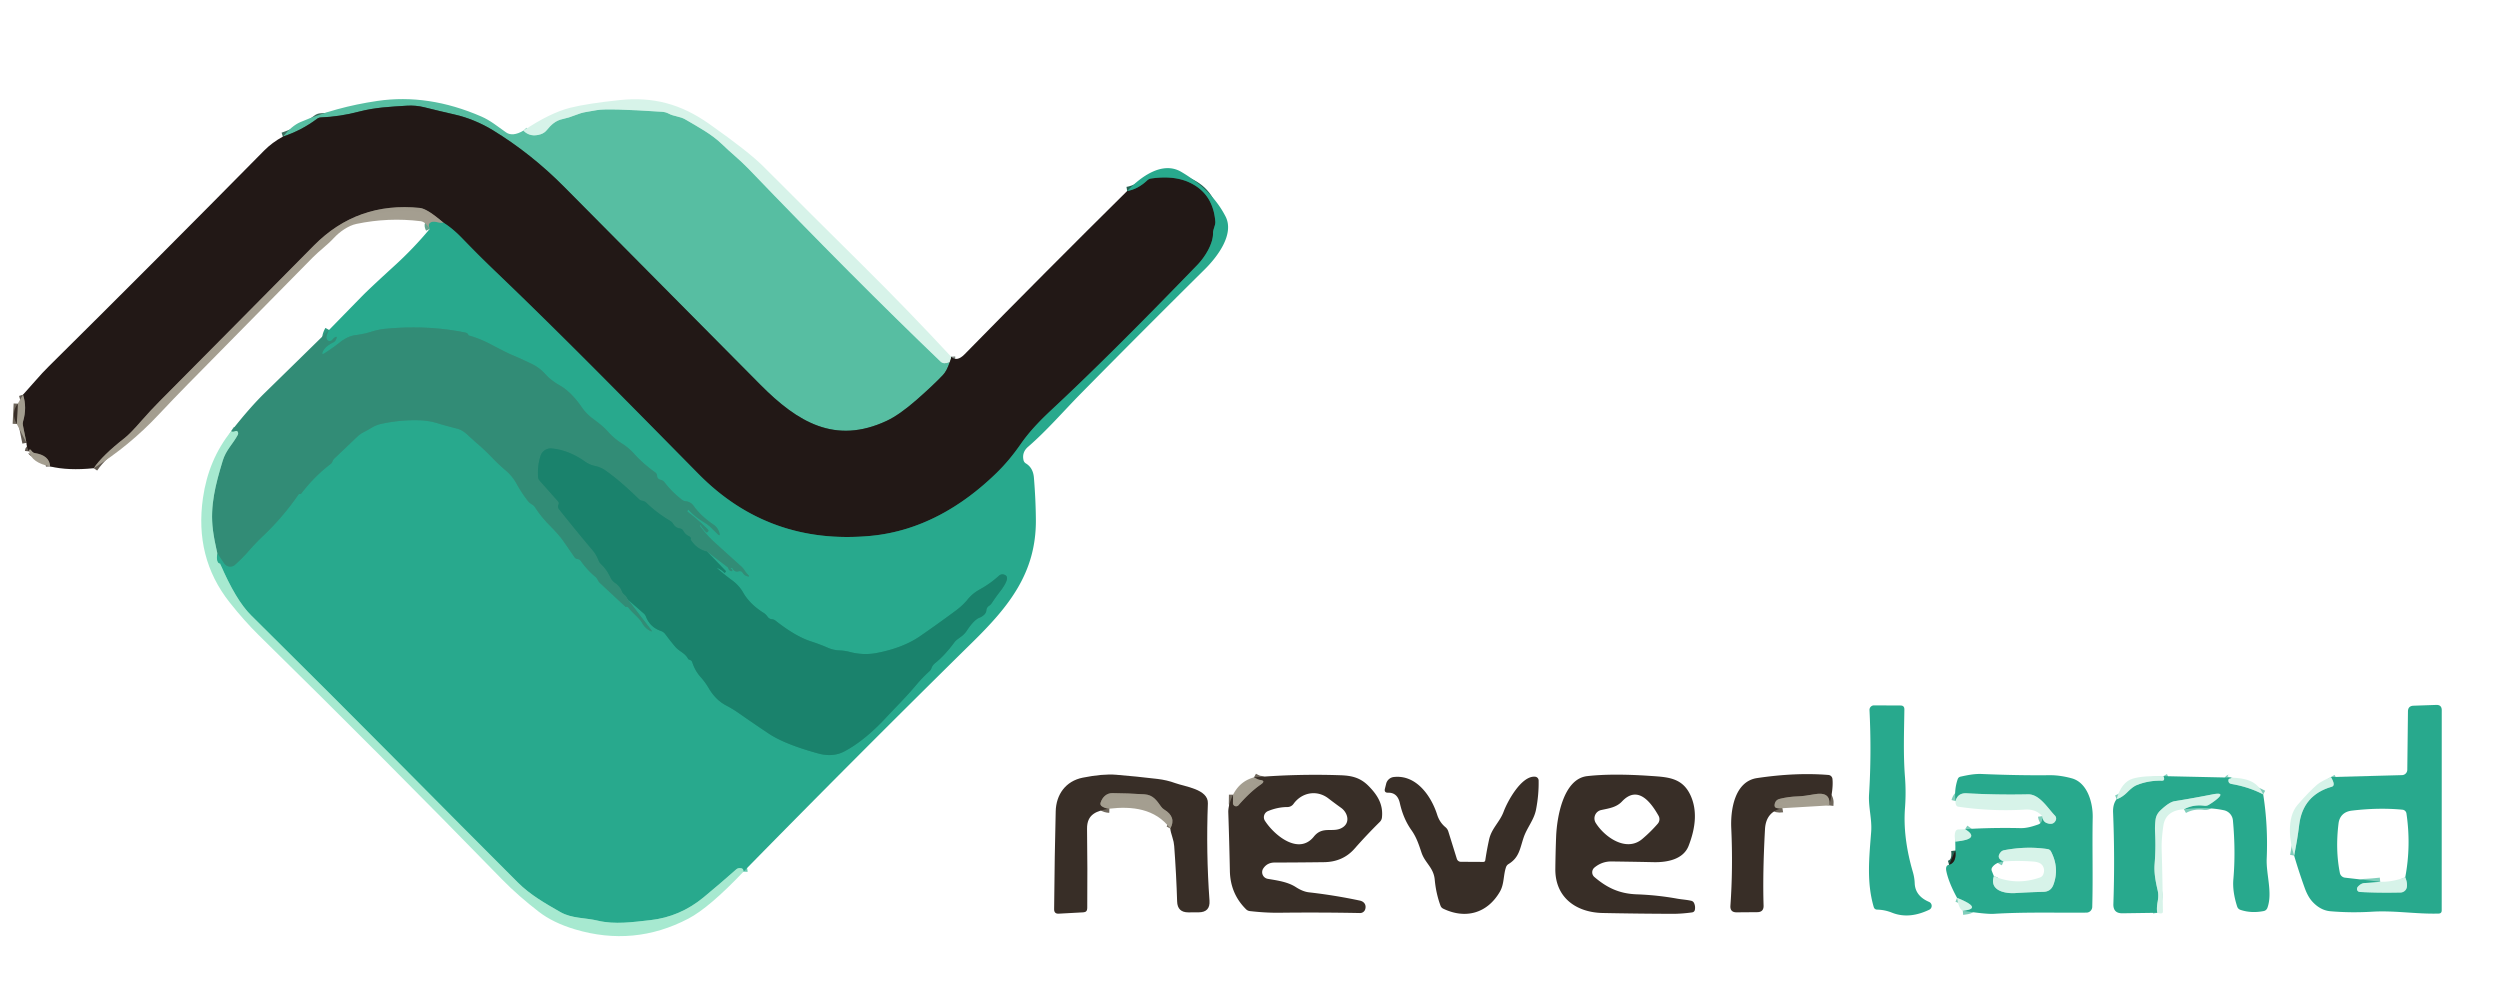<?xml version="1.0" encoding="UTF-8" standalone="no"?>
<!DOCTYPE svg PUBLIC "-//W3C//DTD SVG 1.1//EN" "http://www.w3.org/Graphics/SVG/1.1/DTD/svg11.dtd">
<svg xmlns="http://www.w3.org/2000/svg" version="1.1" viewBox="0.00 0.00 600.00 242.00">
<g stroke-width="2.00" fill="none" stroke-linecap="butt">
<path stroke="#97d9c6" vector-effect="non-scaling-stroke" d="
  M 125.62 31.36
  Q 127.27 33.02 129.74 32.23
  Q 130.67 31.93 131.26 31.19
  C 132.25 29.95 133.39 28.91 135.01 28.58
  Q 136.53 28.26 138.03 27.65
  Q 139.42 27.09 140.59 26.89
  Q 141.95 26.66 143.24 26.43
  Q 145.85 25.96 158.90 26.83
  Q 159.77 26.89 160.46 27.26
  C 161.77 27.97 163.22 27.91 164.51 28.68
  C 167.49 30.44 170.82 32.20 173.22 34.55
  C 175.30 36.58 177.54 38.32 179.60 40.46
  Q 204.70 66.60 225.75 86.79
  Q 226.48 87.48 227.92 86.95"
/>
<path stroke="#3d6b5c" vector-effect="non-scaling-stroke" d="
  M 227.92 86.95
  Q 227.25 89.01 226.29 90.02
  Q 223.91 92.52 220.00 95.95
  Q 215.85 99.58 212.83 100.99
  C 200.44 106.78 191.41 101.32 182.52 92.37
  Q 154.57 64.21 135.47 44.92
  Q 127.51 36.88 118.22 31.21
  C 115.47 29.54 112.22 28.18 109.13 27.49
  Q 105.48 26.66 101.89 25.76
  Q 99.78 25.23 97.61 25.37
  C 93.69 25.62 90.05 25.77 86.16 26.79
  Q 81.53 28.01 77.02 28.18
  Q 76.51 28.20 76.09 28.51
  Q 72.42 31.28 67.89 32.79"
/>
<path stroke="#7d8680" vector-effect="non-scaling-stroke" d="
  M 228.27 85.60
  Q 228.30 86.12 227.92 86.95"
/>
<path stroke="#256152" vector-effect="non-scaling-stroke" d="
  M 270.52 45.84
  Q 273.09 45.41 275.35 43.27
  Q 275.73 42.91 276.25 42.84
  Q 281.59 42.06 285.31 43.72
  Q 291.14 46.33 291.68 53.20
  C 291.75 54.05 291.12 55.01 291.13 55.95
  C 291.17 58.57 289.13 61.75 287.39 63.56
  Q 266.09 85.61 252.08 98.63
  Q 247.56 102.84 245.03 106.50
  Q 242.27 110.49 239.21 113.47
  C 230.86 121.62 220.76 127.50 208.98 128.61
  Q 184.55 130.90 167.64 113.75
  C 151.57 97.47 135.46 80.98 118.82 65.07
  Q 114.79 61.22 110.93 57.20
  Q 108.63 54.81 106.42 53.44"
/>
<path stroke="#635b53" vector-effect="non-scaling-stroke" d="
  M 106.42 53.44
  Q 102.52 50.09 100.79 49.91
  Q 85.77 48.37 75.34 58.92
  Q 56.56 77.93 38.33 96.28
  Q 36.22 98.40 34.01 100.92
  Q 31.24 104.10 29.90 105.14
  Q 24.57 109.30 22.49 112.37"
/>
<path stroke="#635b53" vector-effect="non-scaling-stroke" d="
  M 12.03 111.94
  Q 11.88 109.30 8.36 108.74
  Q 7.89 108.66 7.62 108.27
  Q 7.06 107.45 6.96 108.34"
/>
<path stroke="#635b53" vector-effect="non-scaling-stroke" d="
  M 6.35 106.27
  L 5.50 102.08
  Q 5.40 101.60 5.54 101.13
  Q 6.52 97.83 5.53 94.72"
/>
<path stroke="#68c9af" vector-effect="non-scaling-stroke" d="
  M 178.44 209.20
  Q 178.47 208.32 177.53 208.34
  Q 177.03 208.35 176.66 208.68
  Q 172.83 212.07 168.87 215.35
  Q 163.18 220.05 156.02 220.84
  C 151.94 221.29 147.56 221.94 143.43 220.95
  C 140.43 220.23 137.25 220.46 134.52 218.91
  C 130.91 216.85 127.24 214.76 124.29 211.80
  Q 110.65 198.16 96.95 184.32
  Q 79.48 166.69 60.27 147.68
  Q 56.59 144.04 52.83 135.26
  Q 51.81 135.22 52.15 132.77"
/>
<path stroke="#2d9b82" vector-effect="non-scaling-stroke" d="
  M 52.15 132.77
  L 53.84 135.24
  A 1.71 1.71 0.0 0 0 56.37 135.57
  Q 58.16 134.00 59.85 132.05
  Q 61.43 130.24 63.20 128.57
  Q 67.86 124.15 71.64 118.69
  Q 71.76 118.52 71.96 118.56
  Q 72.18 118.61 72.31 118.44
  Q 75.42 114.36 79.37 111.34
  Q 79.63 111.14 79.75 110.84
  C 79.89 110.51 79.99 110.28 80.27 110.02
  Q 83.06 107.38 85.83 104.73
  C 86.69 103.89 87.84 103.50 88.87 102.85
  Q 90.20 102.02 91.29 101.78
  Q 95.83 100.75 100.47 100.86
  Q 102.79 100.91 104.94 101.56
  Q 107.26 102.27 109.59 102.84
  Q 110.95 103.17 112.16 104.31
  Q 113.37 105.44 114.63 106.53
  Q 116.51 108.16 118.16 109.89
  Q 119.69 111.49 121.38 112.92
  Q 122.98 114.27 124.02 116.17
  Q 125.16 118.25 126.64 120.16
  Q 127.09 120.74 127.74 121.11
  Q 128.17 121.36 128.43 121.78
  Q 129.86 124.01 131.89 126.07
  Q 134.15 128.36 135.09 129.70
  Q 136.53 131.75 137.86 133.71
  Q 138.15 134.12 138.65 134.18
  Q 139.09 134.22 139.36 134.60
  Q 140.95 136.83 142.85 138.41
  Q 143.22 138.72 143.43 139.14
  Q 143.67 139.63 144.06 139.99
  L 150.12 145.63
  Q 150.20 145.71 150.30 145.66
  Q 150.43 145.61 150.56 145.66
  Q 150.76 145.73 150.88 145.90
  C 151.89 147.25 153.36 148.19 154.18 149.64
  Q 154.80 150.72 155.96 151.37
  Q 156.74 151.80 156.20 151.09
  L 150.69 143.90"
/>
<path stroke="#21967d" vector-effect="non-scaling-stroke" d="
  M 150.69 143.90
  L 154.51 147.24
  Q 154.84 147.54 155.01 147.95
  Q 156.01 150.53 158.63 151.44
  Q 159.28 151.66 159.69 152.22
  Q 160.84 153.78 162.06 155.22
  C 163.03 156.36 164.39 156.71 165.12 158.08
  Q 165.21 158.24 165.38 158.31
  Q 165.51 158.35 165.65 158.41
  Q 166.02 158.56 166.14 158.94
  Q 166.80 160.98 168.16 162.50
  Q 169.27 163.75 170.09 165.15
  Q 171.75 167.99 174.27 169.31
  Q 175.86 170.14 177.30 171.15
  Q 180.86 173.64 184.47 176.05
  Q 188.34 178.63 196.33 180.82
  Q 199.88 181.80 202.64 180.34
  Q 207.47 177.79 212.62 172.26
  C 215.00 169.70 217.54 167.20 219.80 164.50
  Q 221.29 162.71 223.09 161.07
  A 1.67 1.58 80.3 0 0 223.53 160.41
  Q 223.78 159.67 224.41 159.16
  Q 226.74 157.30 229.01 154.22
  Q 229.36 153.74 229.85 153.39
  Q 230.32 153.05 230.82 152.67
  Q 231.53 152.12 232.00 151.42
  C 232.68 150.39 233.88 148.70 235.07 148.25
  Q 235.75 147.99 236.28 147.45
  A 1.63 1.59 70.2 0 0 236.73 146.46
  Q 236.79 145.80 237.34 145.42
  Q 237.77 145.13 238.05 144.71
  Q 239.01 143.25 240.05 141.92
  Q 240.63 141.18 241.10 140.37
  Q 242.17 138.52 241.28 138.04
  Q 240.41 137.56 239.68 138.23
  Q 237.70 140.05 235.15 141.46
  Q 233.43 142.40 232.26 143.84
  Q 231.12 145.25 229.49 146.47
  Q 225.23 149.64 220.79 152.70
  Q 216.72 155.50 210.45 156.71
  Q 207.26 157.33 203.96 156.47
  Q 202.75 156.15 201.50 156.10
  Q 200.02 156.05 198.63 155.44
  Q 196.76 154.62 194.60 153.92
  Q 190.86 152.70 186.13 148.96
  Q 185.74 148.65 185.24 148.61
  Q 184.58 148.55 184.18 147.97
  Q 183.81 147.43 183.27 147.09
  Q 179.95 145.01 178.35 142.20
  Q 177.40 140.54 175.82 139.36
  Q 173.99 138.01 172.46 136.70
  Q 171.73 136.08 172.59 136.52
  Q 173.33 136.90 173.86 137.47
  Q 173.90 137.52 173.95 137.47
  L 174.15 137.26
  Q 174.29 137.12 174.15 136.98
  L 169.71 132.38"
/>
<path stroke="#2d9b82" vector-effect="non-scaling-stroke" d="
  M 169.71 132.38
  L 174.51 136.03
  A 0.90 0.89 -81.5 0 1 174.81 136.44
  Q 174.99 136.98 175.52 137.07
  Q 175.82 137.11 175.75 136.82
  Q 175.70 136.61 175.52 136.53
  Q 175.21 136.39 175.54 136.32
  Q 175.76 136.28 175.84 136.46
  Q 175.87 136.52 175.90 136.57
  Q 176.39 137.39 177.35 137.10
  A 0.78 0.76 -23.2 0 1 178.22 137.44
  Q 178.58 138.05 179.24 138.26
  Q 180.19 138.56 179.47 137.88
  C 178.83 137.27 178.63 136.59 177.88 135.92
  Q 174.71 133.08 171.44 130.10
  Q 169.66 128.49 168.01 126.27
  Q 167.92 126.16 168.04 126.09
  L 168.05 126.08
  Q 168.16 126.01 168.23 126.13
  Q 168.71 126.97 169.48 127.72
  Q 169.63 127.86 169.78 127.71
  L 169.96 127.53
  A 0.27 0.26 45.8 0 0 169.96 127.16
  Q 167.70 124.84 165.07 122.86
  Q 164.87 122.71 165.04 122.52
  L 165.20 122.33
  Q 165.22 122.32 165.23 122.33
  Q 166.80 124.05 168.84 125.26
  Q 169.81 125.83 170.58 126.57
  Q 171.39 127.36 172.18 128.13
  Q 172.93 128.86 172.64 127.85
  Q 172.29 126.61 171.15 125.84
  Q 168.25 123.90 166.48 121.42
  Q 165.78 120.43 164.57 120.30
  Q 164.06 120.25 163.65 119.93
  Q 161.21 118.01 159.48 115.75
  A 1.67 1.63 -11.2 0 0 158.56 115.15
  Q 157.74 114.96 157.70 114.19
  Q 157.67 113.67 157.25 113.37
  Q 154.35 111.31 152.17 108.88
  Q 150.89 107.46 149.25 106.43
  Q 147.39 105.26 145.82 103.50
  C 144.76 102.31 143.46 101.37 142.20 100.41
  Q 140.66 99.24 139.64 97.76
  Q 137.07 94.01 134.21 92.41
  Q 132.28 91.32 130.94 89.85
  Q 129.49 88.23 127.65 87.35
  Q 125.06 86.10 122.74 85.12
  Q 121.64 84.66 117.89 82.69
  Q 115.14 81.24 112.64 80.55
  Q 112.48 80.51 112.41 80.37
  Q 112.35 80.24 112.26 80.13
  Q 112.06 79.90 111.76 79.83
  Q 102.81 77.97 92.67 78.89
  Q 90.89 79.05 89.09 79.62
  Q 87.31 80.18 85.44 80.41
  Q 83.48 80.66 81.66 82.10
  Q 79.78 83.58 77.89 84.77
  Q 77.08 85.27 77.47 84.40
  Q 78.02 83.14 79.95 82.20
  Q 80.59 81.88 80.78 81.12
  Q 80.89 80.71 80.51 80.90
  Q 80.07 81.12 79.79 81.51
  A 0.83 0.79 -80.0 0 1 79.41 81.79
  Q 78.85 81.96 78.57 81.60
  Q 78.30 81.25 78.36 80.81
  Q 78.46 80.09 78.97 79.19"
/>
<path stroke="#66a48e" vector-effect="non-scaling-stroke" d="
  M 103.15 54.92
  Q 102.42 53.49 103.86 53.20
  Q 104.22 53.13 105.12 53.35
  Q 105.73 53.50 106.42 53.44"
/>
<path stroke="#6e665b" vector-effect="non-scaling-stroke" d="
  M 4.03 101.76
  L 4.27 96.88"
/>
<path stroke="#268771" vector-effect="non-scaling-stroke" d="
  M 169.71 132.38
  Q 167.24 131.85 165.74 129.50
  Q 165.99 128.97 165.24 128.62
  Q 164.48 128.27 163.99 127.40
  Q 163.71 126.90 163.15 126.82
  Q 162.14 126.67 161.61 125.79
  A 2.33 2.33 0.0 0 0 160.81 124.99
  Q 157.55 123.03 155.15 120.69
  Q 154.73 120.28 154.17 120.19
  Q 153.68 120.12 153.33 119.78
  Q 148.75 115.30 145.25 112.87
  Q 144.17 112.12 142.76 111.82
  Q 141.51 111.55 140.40 110.77
  Q 136.48 108.01 132.40 107.63
  A 2.57 2.55 -78.0 0 0 129.75 109.36
  Q 128.97 111.67 129.13 114.43
  Q 129.16 114.96 129.52 115.36
  L 133.93 120.33
  Q 134.24 120.68 134.04 121.10
  Q 133.76 121.70 134.19 122.24
  Q 138.04 127.10 142.23 132.07
  Q 143.14 133.15 143.67 134.55
  Q 143.85 135.01 144.21 135.35
  Q 145.65 136.71 146.49 138.56
  A 3.21 3.20 4.7 0 0 147.64 139.91
  Q 148.80 140.70 149.27 141.92
  Q 149.44 142.37 149.81 142.67
  Q 150.45 143.17 150.69 143.90"
/>
<path stroke="#6dbba3" vector-effect="non-scaling-stroke" d="
  M 52.15 132.77
  Q 51.41 129.56 51.11 127.24
  C 50.35 121.43 51.76 116.17 53.44 110.61
  C 54.24 107.98 55.82 106.67 57.06 104.38
  Q 57.22 104.08 57.12 103.78
  Q 56.94 103.28 56.46 103.49
  Q 55.86 103.74 55.47 103.51"
/>
<path stroke="#80cebb" vector-effect="non-scaling-stroke" d="
  M 550.60 205.36
  Q 551.37 201.56 551.80 198.01
  Q 552.66 190.81 559.62 188.82
  Q 560.64 188.53 559.42 186.49"
/>
<path stroke="#6e665b" vector-effect="non-scaling-stroke" d="
  M 280.87 198.85
  Q 282.40 196.10 279.39 194.28
  Q 278.96 194.01 278.67 193.60
  C 277.61 192.11 276.74 190.78 274.69 190.64
  Q 270.68 190.38 266.98 190.35
  C 265.54 190.33 264.56 191.36 264.15 192.62
  Q 263.96 193.20 264.48 193.53
  Q 265.32 194.06 266.25 194.08"
/>
<path stroke="#6e665b" vector-effect="non-scaling-stroke" d="
  M 439.03 193.30
  Q 439.44 189.89 435.42 190.63
  Q 432.96 191.08 431.53 191.13
  Q 429.22 191.20 427.13 191.73
  Q 426.02 192.01 425.90 193.19
  Q 425.84 193.80 426.43 193.94
  Q 427.07 194.09 427.78 193.97"
/>
<path stroke="#80cebb" vector-effect="non-scaling-stroke" d="
  M 471.06 218.58
  Q 476.09 218.06 469.69 215.48"
/>
<path stroke="#256152" vector-effect="non-scaling-stroke" d="
  M 467.78 207.54
  Q 469.62 207.01 469.28 204.12"
/>
<path stroke="#80cebb" vector-effect="non-scaling-stroke" d="
  M 469.30 201.98
  Q 475.46 201.40 471.63 199.00"
/>
<path stroke="#80cebb" vector-effect="non-scaling-stroke" d="
  M 490.12 195.88
  Q 490.29 197.21 491.27 197.55
  Q 492.80 198.10 493.38 196.88
  A 1.03 1.02 -55.1 0 0 493.18 195.74
  C 491.49 194.02 489.50 190.58 486.73 190.64
  Q 479.24 190.80 472.01 190.39
  Q 469.85 190.27 469.34 192.26"
/>
<path stroke="#6e665b" vector-effect="non-scaling-stroke" d="
  M 295.94 190.73
  L 295.91 192.73
  A 0.76 0.76 0.0 0 0 297.24 193.25
  Q 300.05 190.03 302.59 188.28
  Q 303.93 187.35 302.31 187.17
  Q 301.97 187.13 300.95 186.57"
/>
<path stroke="#80cebb" vector-effect="non-scaling-stroke" d="
  M 535.54 186.63
  Q 535.48 186.85 535.17 186.88
  Q 534.84 186.91 534.82 187.24
  Q 534.78 188.01 535.51 188.14
  Q 539.76 188.86 543.17 190.66"
/>
<path stroke="#80cebb" vector-effect="non-scaling-stroke" d="
  M 524.15 194.24
  Q 526.36 193.02 529.06 193.38
  A 1.67 1.65 -56.4 0 0 530.11 193.16
  Q 530.89 192.69 531.63 192.13
  Q 534.45 189.97 530.96 190.66
  Q 526.52 191.54 521.90 192.29
  Q 520.62 192.49 518.53 194.47
  Q 517.51 195.43 517.34 196.70
  Q 517.14 198.27 517.22 199.78
  Q 517.42 203.52 517.11 207.32
  C 516.93 209.56 517.37 211.65 517.86 213.80
  Q 518.10 214.90 517.85 216.33
  Q 517.54 217.98 517.74 219.07"
/>
<path stroke="#80cebb" vector-effect="non-scaling-stroke" d="
  M 507.97 191.83
  Q 509.36 191.35 510.53 190.16
  Q 511.89 188.77 512.86 188.40
  Q 515.74 187.27 518.87 187.37
  Q 519.43 187.39 519.39 186.83
  Q 519.38 186.58 519.20 186.27"
/>
<path stroke="#80cebb" vector-effect="non-scaling-stroke" d="
  M 571.26 211.62
  Q 569.39 211.84 567.52 211.93
  Q 566.69 211.96 565.93 212.77
  Q 565.69 213.02 565.68 213.36
  A 0.71 0.70 2.1 0 0 566.35 214.07
  Q 570.82 214.32 576.15 214.20
  A 1.55 1.55 0.0 0 0 577.64 212.90
  Q 577.81 211.88 577.26 210.54"
/>
<path stroke="#80cebb" vector-effect="non-scaling-stroke" d="
  M 478.53 210.28
  C 477.38 213.82 481.31 214.49 483.64 214.34
  Q 486.99 214.13 490.45 214.04
  Q 492.21 213.99 492.83 212.31
  Q 494.29 208.34 492.26 204.39
  Q 491.99 203.86 491.40 203.78
  Q 486.33 203.02 480.95 204.06
  A 1.42 1.38 13.5 0 0 480.16 204.53
  Q 478.98 205.96 480.84 206.74"
/>
</g>
<path fill="#57bea2" d="
  M 125.62 31.36
  Q 127.27 33.02 129.74 32.23
  Q 130.67 31.93 131.26 31.19
  C 132.25 29.95 133.39 28.91 135.01 28.58
  Q 136.53 28.26 138.03 27.65
  Q 139.42 27.09 140.59 26.89
  Q 141.95 26.66 143.24 26.43
  Q 145.85 25.96 158.90 26.83
  Q 159.77 26.89 160.46 27.26
  C 161.77 27.97 163.22 27.91 164.51 28.68
  C 167.49 30.44 170.82 32.20 173.22 34.55
  C 175.30 36.58 177.54 38.32 179.60 40.46
  Q 204.70 66.60 225.75 86.79
  Q 226.48 87.48 227.92 86.95
  Q 227.25 89.01 226.29 90.02
  Q 223.91 92.52 220.00 95.95
  Q 215.85 99.58 212.83 100.99
  C 200.44 106.78 191.41 101.32 182.52 92.37
  Q 154.57 64.21 135.47 44.92
  Q 127.51 36.88 118.22 31.21
  C 115.47 29.54 112.22 28.18 109.13 27.49
  Q 105.48 26.66 101.89 25.76
  Q 99.78 25.23 97.61 25.37
  C 93.69 25.62 90.05 25.77 86.16 26.79
  Q 81.53 28.01 77.02 28.18
  Q 76.51 28.20 76.09 28.51
  Q 72.42 31.28 67.89 32.79
  Q 70.04 30.19 72.08 29.31
  Q 80.47 25.71 90.59 24.22
  Q 102.79 22.43 115.51 27.96
  C 117.75 28.93 119.51 30.42 121.48 31.79
  Q 123.01 32.86 125.62 31.36
  Z"
/>
<path fill="#d7f3e9" d="
  M 228.27 85.60
  Q 228.30 86.12 227.92 86.95
  Q 226.48 87.48 225.75 86.79
  Q 204.70 66.60 179.60 40.46
  C 177.54 38.32 175.30 36.58 173.22 34.55
  C 170.82 32.20 167.49 30.44 164.51 28.68
  C 163.22 27.91 161.77 27.97 160.46 27.26
  Q 159.77 26.89 158.90 26.83
  Q 145.85 25.96 143.24 26.43
  Q 141.95 26.66 140.59 26.89
  Q 139.42 27.09 138.03 27.65
  Q 136.53 28.26 135.01 28.58
  C 133.39 28.91 132.25 29.95 131.26 31.19
  Q 130.67 31.93 129.74 32.23
  Q 127.27 33.02 125.62 31.36
  Q 131.99 27.09 136.87 25.86
  Q 140.97 24.83 148.73 24.02
  C 156.78 23.17 163.44 24.96 170.20 29.73
  Q 179.73 36.45 183.21 39.95
  Q 194.32 51.08 207.43 64.07
  Q 218.03 74.58 228.27 85.60
  Z"
/>
<path fill="#221816" d="
  M 227.92 86.95
  Q 228.30 86.12 228.27 85.60
  Q 229.65 86.92 231.50 85.03
  Q 251.09 65.06 270.52 45.84
  Q 273.09 45.41 275.35 43.27
  Q 275.73 42.91 276.25 42.84
  Q 281.59 42.06 285.31 43.72
  Q 291.14 46.33 291.68 53.20
  C 291.75 54.05 291.12 55.01 291.13 55.95
  C 291.17 58.57 289.13 61.75 287.39 63.56
  Q 266.09 85.61 252.08 98.63
  Q 247.56 102.84 245.03 106.50
  Q 242.27 110.49 239.21 113.47
  C 230.86 121.62 220.76 127.50 208.98 128.61
  Q 184.55 130.90 167.64 113.75
  C 151.57 97.47 135.46 80.98 118.82 65.07
  Q 114.79 61.22 110.93 57.20
  Q 108.63 54.81 106.42 53.44
  Q 102.52 50.09 100.79 49.91
  Q 85.77 48.37 75.34 58.92
  Q 56.56 77.93 38.33 96.28
  Q 36.22 98.40 34.01 100.92
  Q 31.24 104.10 29.90 105.14
  Q 24.57 109.30 22.49 112.37
  Q 16.41 113.00 12.03 111.94
  Q 11.88 109.30 8.36 108.74
  Q 7.89 108.66 7.62 108.27
  Q 7.06 107.45 6.96 108.34
  Q 6.33 107.13 6.35 106.27
  L 5.50 102.08
  Q 5.40 101.60 5.54 101.13
  Q 6.52 97.83 5.53 94.72
  Q 6.92 93.20 8.57 91.30
  Q 10.16 89.46 11.69 87.95
  Q 37.69 62.20 63.39 36.14
  Q 65.31 34.20 67.89 32.79
  Q 72.42 31.28 76.09 28.51
  Q 76.51 28.20 77.02 28.18
  Q 81.53 28.01 86.16 26.79
  C 90.05 25.77 93.69 25.62 97.61 25.37
  Q 99.78 25.23 101.89 25.76
  Q 105.48 26.66 109.13 27.49
  C 112.22 28.18 115.47 29.54 118.22 31.21
  Q 127.51 36.88 135.47 44.92
  Q 154.57 64.21 182.52 92.37
  C 191.41 101.32 200.44 106.78 212.83 100.99
  Q 215.85 99.58 220.00 95.95
  Q 223.91 92.52 226.29 90.02
  Q 227.25 89.01 227.92 86.95
  Z"
/>
<path fill="#28a98d" d="
  M 178.44 209.20
  Q 178.47 208.32 177.53 208.34
  Q 177.03 208.35 176.66 208.68
  Q 172.83 212.07 168.87 215.35
  Q 163.18 220.05 156.02 220.84
  C 151.94 221.29 147.56 221.94 143.43 220.95
  C 140.43 220.23 137.25 220.46 134.52 218.91
  C 130.91 216.85 127.24 214.76 124.29 211.80
  Q 110.65 198.16 96.95 184.32
  Q 79.48 166.69 60.27 147.68
  Q 56.59 144.04 52.83 135.26
  Q 51.81 135.22 52.15 132.77
  L 53.84 135.24
  A 1.71 1.71 0.0 0 0 56.37 135.57
  Q 58.16 134.00 59.85 132.05
  Q 61.43 130.24 63.20 128.57
  Q 67.86 124.15 71.64 118.69
  Q 71.76 118.52 71.96 118.56
  Q 72.18 118.61 72.31 118.44
  Q 75.42 114.36 79.37 111.34
  Q 79.63 111.14 79.75 110.84
  C 79.89 110.51 79.99 110.28 80.27 110.02
  Q 83.06 107.38 85.83 104.73
  C 86.69 103.89 87.84 103.50 88.87 102.85
  Q 90.20 102.02 91.29 101.78
  Q 95.83 100.75 100.47 100.86
  Q 102.79 100.91 104.94 101.56
  Q 107.26 102.27 109.59 102.84
  Q 110.95 103.17 112.16 104.31
  Q 113.37 105.44 114.63 106.53
  Q 116.51 108.16 118.16 109.89
  Q 119.69 111.49 121.38 112.92
  Q 122.98 114.27 124.02 116.17
  Q 125.16 118.25 126.64 120.16
  Q 127.09 120.74 127.74 121.11
  Q 128.17 121.36 128.43 121.78
  Q 129.86 124.01 131.89 126.07
  Q 134.15 128.36 135.09 129.70
  Q 136.53 131.75 137.86 133.71
  Q 138.15 134.12 138.65 134.18
  Q 139.09 134.22 139.36 134.60
  Q 140.95 136.83 142.85 138.41
  Q 143.22 138.72 143.43 139.14
  Q 143.67 139.63 144.06 139.99
  L 150.12 145.63
  Q 150.20 145.71 150.30 145.66
  Q 150.43 145.61 150.56 145.66
  Q 150.76 145.73 150.88 145.90
  C 151.89 147.25 153.36 148.19 154.18 149.64
  Q 154.80 150.72 155.96 151.37
  Q 156.74 151.80 156.20 151.09
  L 150.69 143.90
  L 154.51 147.24
  Q 154.84 147.54 155.01 147.95
  Q 156.01 150.53 158.63 151.44
  Q 159.28 151.66 159.69 152.22
  Q 160.84 153.78 162.06 155.22
  C 163.03 156.36 164.39 156.71 165.12 158.08
  Q 165.21 158.24 165.38 158.31
  Q 165.51 158.35 165.65 158.41
  Q 166.02 158.56 166.14 158.94
  Q 166.80 160.98 168.16 162.50
  Q 169.27 163.75 170.09 165.15
  Q 171.75 167.99 174.27 169.31
  Q 175.86 170.14 177.30 171.15
  Q 180.86 173.64 184.47 176.05
  Q 188.34 178.63 196.33 180.82
  Q 199.88 181.80 202.64 180.34
  Q 207.47 177.79 212.62 172.26
  C 215.00 169.70 217.54 167.20 219.80 164.50
  Q 221.29 162.71 223.09 161.07
  A 1.67 1.58 80.3 0 0 223.53 160.41
  Q 223.78 159.67 224.41 159.16
  Q 226.74 157.30 229.01 154.22
  Q 229.36 153.74 229.85 153.39
  Q 230.32 153.05 230.82 152.67
  Q 231.53 152.12 232.00 151.42
  C 232.68 150.39 233.88 148.70 235.07 148.25
  Q 235.75 147.99 236.28 147.45
  A 1.63 1.59 70.2 0 0 236.73 146.46
  Q 236.79 145.80 237.34 145.42
  Q 237.77 145.13 238.05 144.71
  Q 239.01 143.25 240.05 141.92
  Q 240.63 141.18 241.10 140.37
  Q 242.17 138.52 241.28 138.04
  Q 240.41 137.56 239.68 138.23
  Q 237.70 140.05 235.15 141.46
  Q 233.43 142.40 232.26 143.84
  Q 231.12 145.25 229.49 146.47
  Q 225.23 149.64 220.79 152.70
  Q 216.72 155.50 210.45 156.71
  Q 207.26 157.33 203.96 156.47
  Q 202.75 156.15 201.50 156.10
  Q 200.02 156.05 198.63 155.44
  Q 196.76 154.62 194.60 153.92
  Q 190.86 152.70 186.13 148.96
  Q 185.74 148.65 185.24 148.61
  Q 184.58 148.55 184.18 147.97
  Q 183.81 147.43 183.27 147.09
  Q 179.95 145.01 178.35 142.20
  Q 177.40 140.54 175.82 139.36
  Q 173.99 138.01 172.46 136.70
  Q 171.73 136.08 172.59 136.52
  Q 173.33 136.90 173.86 137.47
  Q 173.90 137.52 173.95 137.47
  L 174.15 137.26
  Q 174.29 137.12 174.15 136.98
  L 169.71 132.38
  L 174.51 136.03
  A 0.90 0.89 -81.5 0 1 174.81 136.44
  Q 174.99 136.98 175.52 137.07
  Q 175.82 137.11 175.75 136.82
  Q 175.70 136.61 175.52 136.53
  Q 175.21 136.39 175.54 136.32
  Q 175.76 136.28 175.84 136.46
  Q 175.87 136.52 175.90 136.57
  Q 176.39 137.39 177.35 137.10
  A 0.78 0.76 -23.2 0 1 178.22 137.44
  Q 178.58 138.05 179.24 138.26
  Q 180.19 138.56 179.47 137.88
  C 178.83 137.27 178.63 136.59 177.88 135.92
  Q 174.71 133.08 171.44 130.10
  Q 169.66 128.49 168.01 126.27
  Q 167.92 126.16 168.04 126.09
  L 168.05 126.08
  Q 168.16 126.01 168.23 126.13
  Q 168.71 126.97 169.48 127.72
  Q 169.63 127.86 169.78 127.71
  L 169.96 127.53
  A 0.27 0.26 45.8 0 0 169.96 127.16
  Q 167.70 124.84 165.07 122.86
  Q 164.87 122.71 165.04 122.52
  L 165.20 122.33
  Q 165.22 122.32 165.23 122.33
  Q 166.80 124.05 168.84 125.26
  Q 169.81 125.83 170.58 126.57
  Q 171.39 127.36 172.18 128.13
  Q 172.93 128.86 172.64 127.85
  Q 172.29 126.61 171.15 125.84
  Q 168.25 123.90 166.48 121.42
  Q 165.78 120.43 164.57 120.30
  Q 164.06 120.25 163.65 119.93
  Q 161.21 118.01 159.48 115.75
  A 1.67 1.63 -11.2 0 0 158.56 115.15
  Q 157.74 114.96 157.70 114.19
  Q 157.67 113.67 157.25 113.37
  Q 154.35 111.31 152.17 108.88
  Q 150.89 107.46 149.25 106.43
  Q 147.39 105.26 145.82 103.50
  C 144.76 102.31 143.46 101.37 142.20 100.41
  Q 140.66 99.24 139.64 97.76
  Q 137.07 94.01 134.21 92.41
  Q 132.28 91.32 130.94 89.85
  Q 129.49 88.23 127.65 87.35
  Q 125.06 86.10 122.74 85.12
  Q 121.64 84.66 117.89 82.69
  Q 115.14 81.24 112.64 80.55
  Q 112.48 80.51 112.41 80.37
  Q 112.35 80.24 112.26 80.13
  Q 112.06 79.90 111.76 79.83
  Q 102.81 77.97 92.67 78.89
  Q 90.89 79.05 89.09 79.62
  Q 87.31 80.18 85.44 80.41
  Q 83.48 80.66 81.66 82.10
  Q 79.78 83.58 77.89 84.77
  Q 77.08 85.27 77.47 84.40
  Q 78.02 83.14 79.95 82.20
  Q 80.59 81.88 80.78 81.12
  Q 80.89 80.71 80.51 80.90
  Q 80.07 81.12 79.79 81.51
  A 0.83 0.79 -80.0 0 1 79.41 81.79
  Q 78.85 81.96 78.57 81.60
  Q 78.30 81.25 78.36 80.81
  Q 78.46 80.09 78.97 79.19
  Q 82.79 75.28 86.63 71.35
  Q 88.61 69.31 94.59 63.86
  Q 99.27 59.60 103.15 54.92
  Q 102.42 53.49 103.86 53.20
  Q 104.22 53.13 105.12 53.35
  Q 105.73 53.50 106.42 53.44
  Q 108.63 54.81 110.93 57.20
  Q 114.79 61.22 118.82 65.07
  C 135.46 80.98 151.57 97.47 167.64 113.75
  Q 184.55 130.90 208.98 128.61
  C 220.76 127.50 230.86 121.62 239.21 113.47
  Q 242.27 110.49 245.03 106.50
  Q 247.56 102.84 252.08 98.63
  Q 266.09 85.61 287.39 63.56
  C 289.13 61.75 291.17 58.57 291.13 55.95
  C 291.12 55.01 291.75 54.05 291.68 53.20
  Q 291.14 46.33 285.31 43.72
  Q 281.59 42.06 276.25 42.84
  Q 275.73 42.91 275.35 43.27
  Q 273.09 45.41 270.52 45.84
  C 273.66 42.54 278.90 38.55 283.49 41.24
  Q 290.85 45.57 294.13 51.95
  C 296.31 56.19 292.19 61.62 289.14 64.64
  Q 274.22 79.42 259.37 94.49
  C 255.26 98.66 251.26 103.32 246.74 107.23
  Q 245.21 108.56 245.65 110.46
  A 1.21 1.20 -81.6 0 0 246.21 111.22
  Q 247.95 112.27 248.14 114.65
  Q 248.57 119.84 248.61 124.75
  C 248.70 137.43 242.18 145.49 233.52 154.01
  Q 205.73 181.36 178.44 209.20
  Z"
/>
<path fill="#a49e90" fill-opacity="0.996" d="
  M 106.42 53.44
  Q 105.73 53.50 105.12 53.35
  Q 104.22 53.13 103.86 53.20
  Q 102.42 53.49 103.15 54.92
  Q 102.08 53.23 100.97 53.09
  Q 93.24 52.13 85.53 53.74
  C 83.57 54.15 81.47 55.66 80.09 57.15
  C 78.54 58.84 76.70 60.13 75.10 61.75
  Q 60.24 76.80 45.00 92.30
  Q 41.72 95.63 37.96 99.63
  Q 31.02 107.01 22.49 112.37
  Q 24.57 109.30 29.90 105.14
  Q 31.24 104.10 34.01 100.92
  Q 36.22 98.40 38.33 96.28
  Q 56.56 77.93 75.34 58.92
  Q 85.77 48.37 100.79 49.91
  Q 102.52 50.09 106.42 53.44
  Z"
/>
<path fill="#328c76" d="
  M 169.71 132.38
  Q 167.24 131.85 165.74 129.50
  Q 165.99 128.97 165.24 128.62
  Q 164.48 128.27 163.99 127.40
  Q 163.71 126.90 163.15 126.82
  Q 162.14 126.67 161.61 125.79
  A 2.33 2.33 0.0 0 0 160.81 124.99
  Q 157.55 123.03 155.15 120.69
  Q 154.73 120.28 154.17 120.19
  Q 153.68 120.12 153.33 119.78
  Q 148.75 115.30 145.25 112.87
  Q 144.17 112.12 142.76 111.82
  Q 141.51 111.55 140.40 110.77
  Q 136.48 108.01 132.40 107.63
  A 2.57 2.55 -78.0 0 0 129.75 109.36
  Q 128.97 111.67 129.13 114.43
  Q 129.16 114.96 129.52 115.36
  L 133.93 120.33
  Q 134.24 120.68 134.04 121.10
  Q 133.76 121.70 134.19 122.24
  Q 138.04 127.10 142.23 132.07
  Q 143.14 133.15 143.67 134.55
  Q 143.85 135.01 144.21 135.35
  Q 145.65 136.71 146.49 138.56
  A 3.21 3.20 4.7 0 0 147.64 139.91
  Q 148.80 140.70 149.27 141.92
  Q 149.44 142.37 149.81 142.67
  Q 150.45 143.17 150.69 143.90
  L 156.20 151.09
  Q 156.74 151.80 155.96 151.37
  Q 154.80 150.72 154.18 149.64
  C 153.36 148.19 151.89 147.25 150.88 145.90
  Q 150.76 145.73 150.56 145.66
  Q 150.43 145.61 150.30 145.66
  Q 150.20 145.71 150.12 145.63
  L 144.06 139.99
  Q 143.67 139.63 143.43 139.14
  Q 143.22 138.72 142.85 138.41
  Q 140.95 136.83 139.36 134.60
  Q 139.09 134.22 138.65 134.18
  Q 138.15 134.12 137.86 133.71
  Q 136.53 131.75 135.09 129.70
  Q 134.15 128.36 131.89 126.07
  Q 129.86 124.01 128.43 121.78
  Q 128.17 121.36 127.74 121.11
  Q 127.09 120.74 126.64 120.16
  Q 125.16 118.25 124.02 116.17
  Q 122.98 114.27 121.38 112.92
  Q 119.69 111.49 118.16 109.89
  Q 116.51 108.16 114.63 106.53
  Q 113.37 105.44 112.16 104.31
  Q 110.95 103.17 109.59 102.84
  Q 107.26 102.27 104.94 101.56
  Q 102.79 100.91 100.47 100.86
  Q 95.83 100.75 91.29 101.78
  Q 90.20 102.02 88.87 102.85
  C 87.84 103.50 86.69 103.89 85.83 104.73
  Q 83.06 107.38 80.27 110.02
  C 79.99 110.28 79.89 110.51 79.75 110.84
  Q 79.63 111.14 79.37 111.34
  Q 75.42 114.36 72.31 118.44
  Q 72.18 118.61 71.96 118.56
  Q 71.76 118.52 71.64 118.69
  Q 67.86 124.15 63.20 128.57
  Q 61.43 130.24 59.85 132.05
  Q 58.16 134.00 56.37 135.57
  A 1.71 1.71 0.0 0 1 53.84 135.24
  L 52.15 132.77
  Q 51.41 129.56 51.11 127.24
  C 50.35 121.43 51.76 116.17 53.44 110.61
  C 54.24 107.98 55.82 106.67 57.06 104.38
  Q 57.22 104.08 57.12 103.78
  Q 56.94 103.28 56.46 103.49
  Q 55.86 103.74 55.47 103.51
  Q 59.97 97.77 63.67 94.17
  Q 71.31 86.71 78.97 79.19
  Q 78.46 80.09 78.36 80.81
  Q 78.30 81.25 78.57 81.60
  Q 78.85 81.96 79.41 81.79
  A 0.83 0.79 -80.0 0 0 79.79 81.51
  Q 80.07 81.12 80.51 80.90
  Q 80.89 80.71 80.78 81.12
  Q 80.59 81.88 79.95 82.20
  Q 78.02 83.14 77.47 84.40
  Q 77.08 85.27 77.89 84.77
  Q 79.78 83.58 81.66 82.10
  Q 83.48 80.66 85.44 80.41
  Q 87.31 80.18 89.09 79.62
  Q 90.89 79.05 92.67 78.89
  Q 102.81 77.97 111.76 79.83
  Q 112.06 79.90 112.26 80.13
  Q 112.35 80.24 112.41 80.37
  Q 112.48 80.51 112.64 80.55
  Q 115.14 81.24 117.89 82.69
  Q 121.64 84.66 122.74 85.12
  Q 125.06 86.10 127.65 87.35
  Q 129.49 88.23 130.94 89.85
  Q 132.28 91.32 134.21 92.41
  Q 137.07 94.01 139.64 97.76
  Q 140.66 99.24 142.20 100.41
  C 143.46 101.37 144.76 102.31 145.82 103.50
  Q 147.39 105.26 149.25 106.43
  Q 150.89 107.46 152.17 108.88
  Q 154.35 111.31 157.25 113.37
  Q 157.67 113.67 157.70 114.19
  Q 157.74 114.96 158.56 115.15
  A 1.67 1.63 -11.2 0 1 159.48 115.75
  Q 161.21 118.01 163.65 119.93
  Q 164.06 120.25 164.57 120.30
  Q 165.78 120.43 166.48 121.42
  Q 168.25 123.90 171.15 125.84
  Q 172.29 126.61 172.64 127.85
  Q 172.93 128.86 172.18 128.13
  Q 171.39 127.36 170.58 126.57
  Q 169.81 125.83 168.84 125.26
  Q 166.80 124.05 165.23 122.33
  Q 165.22 122.32 165.20 122.33
  L 165.04 122.52
  Q 164.87 122.71 165.07 122.86
  Q 167.70 124.84 169.96 127.16
  A 0.27 0.26 45.8 0 1 169.96 127.53
  L 169.78 127.71
  Q 169.63 127.86 169.48 127.72
  Q 168.71 126.97 168.23 126.13
  Q 168.16 126.01 168.05 126.08
  L 168.04 126.09
  Q 167.92 126.16 168.01 126.27
  Q 169.66 128.49 171.44 130.10
  Q 174.71 133.08 177.88 135.92
  C 178.63 136.59 178.83 137.27 179.47 137.88
  Q 180.19 138.56 179.24 138.26
  Q 178.58 138.05 178.22 137.44
  A 0.78 0.76 -23.2 0 0 177.35 137.10
  Q 176.39 137.39 175.90 136.57
  Q 175.87 136.52 175.84 136.46
  Q 175.76 136.28 175.54 136.32
  Q 175.21 136.39 175.52 136.53
  Q 175.70 136.61 175.75 136.82
  Q 175.82 137.11 175.52 137.07
  Q 174.99 136.98 174.81 136.44
  A 0.90 0.89 -81.5 0 0 174.51 136.03
  L 169.71 132.38
  Z"
/>
<path fill="#a49e90" fill-opacity="0.996" d="
  M 5.53 94.72
  Q 6.52 97.83 5.54 101.13
  Q 5.40 101.60 5.50 102.08
  L 6.35 106.27
  L 4.03 101.76
  L 4.27 96.88
  L 5.53 94.72
  Z"
/>
<path fill="#382e27" d="
  M 4.27 96.88
  L 4.03 101.76
  Q 2.53 99.20 4.27 96.88
  Z"
/>
<path fill="#a7e9d0" d="
  M 55.47 103.51
  Q 55.86 103.74 56.46 103.49
  Q 56.94 103.28 57.12 103.78
  Q 57.22 104.08 57.06 104.38
  C 55.82 106.67 54.24 107.98 53.44 110.61
  C 51.76 116.17 50.35 121.43 51.11 127.24
  Q 51.41 129.56 52.15 132.77
  Q 51.81 135.22 52.83 135.26
  Q 56.59 144.04 60.27 147.68
  Q 79.48 166.69 96.95 184.32
  Q 110.65 198.16 124.29 211.80
  C 127.24 214.76 130.91 216.85 134.52 218.91
  C 137.25 220.46 140.43 220.23 143.43 220.95
  C 147.56 221.94 151.94 221.29 156.02 220.84
  Q 163.18 220.05 168.87 215.35
  Q 172.83 212.07 176.66 208.68
  Q 177.03 208.35 177.53 208.34
  Q 178.47 208.32 178.44 209.20
  Q 170.20 217.86 165.21 220.47
  Q 152.19 227.29 137.98 223.04
  Q 132.72 221.46 129.30 218.81
  C 126.20 216.41 123.23 213.86 120.42 210.98
  Q 91.88 181.68 62.08 152.42
  Q 58.64 149.03 55.14 144.61
  C 49.39 137.35 47.35 129.00 48.71 119.51
  Q 50.03 110.29 55.47 103.51
  Z"
/>
<path fill="#1a826c" d="
  M 169.71 132.38
  L 174.15 136.98
  Q 174.29 137.12 174.15 137.26
  L 173.95 137.47
  Q 173.90 137.52 173.86 137.47
  Q 173.33 136.90 172.59 136.52
  Q 171.73 136.08 172.46 136.70
  Q 173.99 138.01 175.82 139.36
  Q 177.40 140.54 178.35 142.20
  Q 179.95 145.01 183.27 147.09
  Q 183.81 147.43 184.18 147.97
  Q 184.58 148.55 185.24 148.61
  Q 185.74 148.65 186.13 148.96
  Q 190.86 152.70 194.60 153.92
  Q 196.76 154.62 198.63 155.44
  Q 200.02 156.05 201.50 156.10
  Q 202.75 156.15 203.96 156.47
  Q 207.26 157.33 210.45 156.71
  Q 216.72 155.50 220.79 152.70
  Q 225.23 149.64 229.49 146.47
  Q 231.12 145.25 232.26 143.84
  Q 233.43 142.40 235.15 141.46
  Q 237.70 140.05 239.68 138.23
  Q 240.41 137.56 241.28 138.04
  Q 242.17 138.52 241.10 140.37
  Q 240.63 141.18 240.05 141.92
  Q 239.01 143.25 238.05 144.71
  Q 237.77 145.13 237.34 145.42
  Q 236.79 145.80 236.73 146.46
  A 1.63 1.59 70.2 0 1 236.28 147.45
  Q 235.75 147.99 235.07 148.25
  C 233.88 148.70 232.68 150.39 232.00 151.42
  Q 231.53 152.12 230.82 152.67
  Q 230.32 153.05 229.85 153.39
  Q 229.36 153.74 229.01 154.22
  Q 226.74 157.30 224.41 159.16
  Q 223.78 159.67 223.53 160.41
  A 1.67 1.58 80.3 0 1 223.09 161.07
  Q 221.29 162.71 219.80 164.50
  C 217.54 167.20 215.00 169.70 212.62 172.26
  Q 207.47 177.79 202.64 180.34
  Q 199.88 181.80 196.33 180.82
  Q 188.34 178.63 184.47 176.05
  Q 180.86 173.64 177.30 171.15
  Q 175.86 170.14 174.27 169.31
  Q 171.75 167.99 170.09 165.15
  Q 169.27 163.75 168.16 162.50
  Q 166.80 160.98 166.14 158.94
  Q 166.02 158.56 165.65 158.41
  Q 165.51 158.35 165.38 158.31
  Q 165.21 158.24 165.12 158.08
  C 164.39 156.71 163.03 156.36 162.06 155.22
  Q 160.84 153.78 159.69 152.22
  Q 159.28 151.66 158.63 151.44
  Q 156.01 150.53 155.01 147.95
  Q 154.84 147.54 154.51 147.24
  L 150.69 143.90
  Q 150.45 143.17 149.81 142.67
  Q 149.44 142.37 149.27 141.92
  Q 148.80 140.70 147.64 139.91
  A 3.21 3.20 4.7 0 1 146.49 138.56
  Q 145.65 136.71 144.21 135.35
  Q 143.85 135.01 143.67 134.55
  Q 143.14 133.15 142.23 132.07
  Q 138.04 127.10 134.19 122.24
  Q 133.76 121.70 134.04 121.10
  Q 134.24 120.68 133.93 120.33
  L 129.52 115.36
  Q 129.16 114.96 129.13 114.43
  Q 128.97 111.67 129.75 109.36
  A 2.57 2.55 -78.0 0 1 132.40 107.63
  Q 136.48 108.01 140.40 110.77
  Q 141.51 111.55 142.76 111.82
  Q 144.17 112.12 145.25 112.87
  Q 148.75 115.30 153.33 119.78
  Q 153.68 120.12 154.17 120.19
  Q 154.73 120.28 155.15 120.69
  Q 157.55 123.03 160.81 124.99
  A 2.33 2.33 0.0 0 1 161.61 125.79
  Q 162.14 126.67 163.15 126.82
  Q 163.71 126.90 163.99 127.40
  Q 164.48 128.27 165.24 128.62
  Q 165.99 128.97 165.74 129.50
  Q 167.24 131.85 169.71 132.38
  Z"
/>
<path fill="#a49e90" fill-opacity="0.996" d="
  M 12.03 111.94
  Q 7.63 111.07 6.96 108.34
  Q 7.06 107.45 7.62 108.27
  Q 7.89 108.66 8.36 108.74
  Q 11.88 109.30 12.03 111.94
  Z"
/>
<path fill="#28a98d" d="
  M 462.98 216.46
  A 1.03 1.03 0.0 0 1 463.01 218.34
  C 460.16 219.69 457.13 220.26 454.07 219.04
  Q 452.34 218.35 450.54 218.31
  Q 449.88 218.30 449.69 217.66
  C 447.94 211.67 448.62 205.71 449.08 199.64
  C 449.31 196.59 448.39 193.73 448.57 190.70
  Q 449.19 180.83 448.68 170.43
  A 1.08 1.08 0.0 0 1 449.77 169.29
  L 456.13 169.32
  Q 457.06 169.32 457.05 170.26
  C 456.98 175.63 456.77 181.07 457.19 186.43
  Q 457.48 190.15 457.20 193.90
  Q 456.66 200.94 459.08 209.26
  Q 459.48 210.63 459.53 211.97
  Q 459.64 215.03 462.98 216.46
  Z"
/>
<path fill="#28a98d" d="
  M 550.60 205.36
  Q 551.37 201.56 551.80 198.01
  Q 552.66 190.81 559.62 188.82
  Q 560.64 188.53 559.42 186.49
  L 576.48 186.03
  A 1.30 1.30 0.0 0 0 577.75 184.74
  L 577.91 170.75
  Q 577.92 169.42 579.25 169.37
  L 584.70 169.18
  Q 586.02 169.14 586.02 170.45
  L 586.01 218.49
  Q 586.01 219.24 585.25 219.26
  C 579.77 219.40 574.66 218.48 569.31 218.81
  Q 564.20 219.12 559.31 218.70
  Q 556.96 218.50 555.06 216.49
  Q 553.90 215.27 553.12 213.08
  Q 551.70 209.14 550.60 205.36
  Z
  M 571.26 211.62
  Q 569.39 211.84 567.52 211.93
  Q 566.69 211.96 565.93 212.77
  Q 565.69 213.02 565.68 213.36
  A 0.71 0.70 2.1 0 0 566.35 214.07
  Q 570.82 214.32 576.15 214.20
  A 1.55 1.55 0.0 0 0 577.64 212.90
  Q 577.81 211.88 577.26 210.54
  Q 578.69 203.01 577.55 195.24
  A 1.07 1.06 88.6 0 0 576.60 194.33
  Q 570.92 193.78 564.45 194.55
  C 562.64 194.76 561.48 195.81 561.25 197.62
  Q 560.46 203.93 561.57 209.51
  A 1.42 1.41 -2.2 0 0 562.80 210.64
  L 571.26 211.62
  Z"
/>
<path fill="#382e27" d="
  M 280.87 198.85
  Q 282.40 196.10 279.39 194.28
  Q 278.96 194.01 278.67 193.60
  C 277.61 192.11 276.74 190.78 274.69 190.64
  Q 270.68 190.38 266.98 190.35
  C 265.54 190.33 264.56 191.36 264.15 192.62
  Q 263.96 193.20 264.48 193.53
  Q 265.32 194.06 266.25 194.08
  C 263.29 194.60 260.84 195.30 260.89 198.94
  Q 261.02 208.54 260.94 217.96
  Q 260.94 218.91 260.00 218.96
  L 254.11 219.28
  Q 252.98 219.35 252.99 218.22
  Q 253.11 204.79 253.37 194.71
  C 253.47 190.72 255.73 187.47 259.85 186.64
  Q 264.65 185.68 267.86 185.94
  Q 272.67 186.33 277.77 186.94
  Q 280.06 187.21 282.04 187.94
  C 284.35 188.79 290.02 189.41 289.89 192.80
  Q 289.44 204.60 290.28 216.14
  Q 290.48 218.95 287.66 218.96
  L 285.22 218.97
  Q 282.58 218.98 282.51 216.34
  Q 282.32 209.97 281.81 203.08
  Q 281.74 202.08 281.38 200.98
  Q 280.92 199.56 280.87 198.85
  Z"
/>
<path fill="#382e27" d="
  M 402.54 215.68
  C 403.66 215.88 404.76 215.93 405.86 216.18
  Q 406.39 216.29 406.60 216.79
  Q 406.91 217.50 406.78 218.30
  Q 406.68 218.90 406.07 218.98
  Q 403.60 219.32 401.42 219.32
  Q 392.96 219.29 384.63 219.12
  C 378.19 218.98 373.21 215.33 373.28 208.54
  Q 373.32 204.73 373.47 200.77
  C 373.65 196.24 375.15 186.94 380.92 186.27
  Q 386.81 185.60 395.80 186.20
  C 400.22 186.50 403.83 186.56 405.81 191.07
  Q 407.98 196.04 405.27 202.99
  C 403.98 206.32 400.01 206.98 396.91 206.92
  Q 391.69 206.81 386.78 206.75
  Q 384.48 206.72 382.67 208.21
  A 1.49 1.48 -44.6 0 0 382.65 210.48
  C 385.69 213.08 388.66 214.49 392.83 214.64
  Q 397.80 214.82 402.54 215.68
  Z
  M 389.26 192.37
  C 387.92 193.79 386.10 194.01 384.28 194.41
  A 2.06 2.05 67.8 0 0 382.98 197.51
  C 385.15 200.97 390.36 204.57 394.15 201.35
  Q 396.15 199.66 397.86 197.69
  A 1.67 1.65 51.0 0 0 398.05 195.78
  C 396.30 192.69 393.12 188.25 389.26 192.37
  Z"
/>
<path fill="#382e27" d="
  M 439.03 193.30
  Q 439.44 189.89 435.42 190.63
  Q 432.96 191.08 431.53 191.13
  Q 429.22 191.20 427.13 191.73
  Q 426.02 192.01 425.90 193.19
  Q 425.84 193.80 426.43 193.94
  Q 427.07 194.09 427.78 193.97
  Q 423.83 194.79 423.60 199.00
  Q 423.02 209.55 423.26 217.34
  Q 423.31 218.91 421.74 218.92
  L 416.79 218.96
  Q 415.18 218.97 415.30 217.36
  Q 415.94 208.37 415.50 198.70
  C 415.31 194.41 416.28 187.56 421.68 186.74
  Q 430.98 185.35 438.82 185.99
  A 1.06 1.06 0.0 0 1 439.79 186.94
  Q 440.04 189.34 439.03 193.30
  Z"
/>
<path fill="#28a98d" d="
  M 471.06 218.58
  Q 476.09 218.06 469.69 215.48
  Q 467.69 211.81 467.13 209.12
  Q 466.83 207.70 467.78 207.54
  Q 469.62 207.01 469.28 204.12
  L 469.30 201.98
  Q 475.46 201.40 471.63 199.00
  Q 478.07 198.60 484.92 198.75
  C 486.40 198.78 487.77 198.36 489.12 197.89
  Q 490.32 197.47 490.12 195.88
  Q 490.29 197.21 491.27 197.55
  Q 492.80 198.10 493.38 196.88
  A 1.03 1.02 -55.1 0 0 493.18 195.74
  C 491.49 194.02 489.50 190.58 486.73 190.64
  Q 479.24 190.80 472.01 190.39
  Q 469.85 190.27 469.34 192.26
  Q 468.97 189.57 469.85 187.00
  Q 470.03 186.50 470.55 186.39
  C 472.25 186.02 473.89 185.68 475.68 185.76
  Q 484.31 186.13 491.85 186.05
  Q 494.38 186.02 497.23 186.80
  C 501.01 187.84 502.32 192.71 502.25 196.19
  C 502.11 203.37 502.34 210.51 502.14 217.66
  A 1.41 1.40 -89.4 0 1 500.75 219.03
  C 493.29 219.10 486.12 218.86 478.50 219.32
  Q 476.66 219.43 471.06 218.58
  Z
  M 480.84 206.74
  Q 478.98 206.99 478.16 208.12
  Q 477.85 208.55 478.04 209.04
  L 478.53 210.28
  C 477.38 213.82 481.31 214.49 483.64 214.34
  Q 486.99 214.13 490.45 214.04
  Q 492.21 213.99 492.83 212.31
  Q 494.29 208.34 492.26 204.39
  Q 491.99 203.86 491.40 203.78
  Q 486.33 203.02 480.95 204.06
  A 1.42 1.38 13.5 0 0 480.16 204.53
  Q 478.98 205.96 480.84 206.74
  Z"
/>
<path fill="#382e27" d="
  M 295.94 190.73
  L 295.91 192.73
  A 0.76 0.76 0.0 0 0 297.24 193.25
  Q 300.05 190.03 302.59 188.28
  Q 303.93 187.35 302.31 187.17
  Q 301.97 187.13 300.95 186.57
  Q 311.35 185.70 321.75 186.06
  C 324.34 186.15 326.43 186.60 328.42 188.60
  C 330.56 190.75 332.00 193.01 331.67 196.18
  A 1.78 1.72 -20.5 0 1 331.16 197.25
  Q 327.92 200.46 325.10 203.67
  Q 322.29 206.87 317.75 206.92
  Q 311.70 207.00 305.92 207.01
  Q 304.12 207.01 303.18 208.44
  A 1.62 1.62 0.0 0 0 304.26 210.92
  C 306.53 211.31 309.02 211.63 310.98 212.89
  Q 312.69 214.00 314.16 214.16
  Q 320.34 214.86 326.35 216.14
  C 327.41 216.36 327.97 217.19 327.65 218.23
  A 1.28 1.27 9.0 0 1 326.40 219.13
  Q 316.85 218.94 306.95 219.06
  Q 303.70 219.09 299.96 218.66
  Q 299.44 218.60 299.06 218.23
  Q 295.27 214.49 295.17 209.00
  Q 295.03 202.00 294.79 195.00
  Q 294.73 193.26 295.94 190.73
  Z
  M 315.33 200.78
  C 317.52 198.04 320.08 200.07 322.31 198.53
  C 324.09 197.32 323.42 195.01 321.89 193.90
  Q 320.26 192.73 318.78 191.59
  C 316.04 189.51 312.43 190.16 310.43 192.95
  A 1.79 1.79 0.0 0 1 309.00 193.69
  Q 306.68 193.69 304.32 194.66
  A 1.59 1.59 0.0 0 0 303.59 197.00
  C 305.91 200.58 311.74 205.28 315.33 200.78
  Z"
/>
<path fill="#28a98d" d="
  M 535.54 186.63
  Q 535.48 186.85 535.17 186.88
  Q 534.84 186.91 534.82 187.24
  Q 534.78 188.01 535.51 188.14
  Q 539.76 188.86 543.17 190.66
  Q 544.35 198.08 544.01 206.08
  C 543.85 209.89 545.48 214.33 544.17 217.90
  A 1.19 1.17 -85.3 0 1 543.30 218.65
  Q 540.31 219.24 537.72 218.37
  Q 537.12 218.17 536.92 217.57
  Q 535.75 213.96 536.01 210.99
  Q 536.59 204.37 535.90 196.89
  A 2.74 2.73 3.5 0 0 533.74 194.46
  Q 529.54 193.56 524.15 194.24
  Q 526.36 193.02 529.06 193.38
  A 1.67 1.65 -56.4 0 0 530.11 193.16
  Q 530.89 192.69 531.63 192.13
  Q 534.45 189.97 530.96 190.66
  Q 526.52 191.54 521.90 192.29
  Q 520.62 192.49 518.53 194.47
  Q 517.51 195.43 517.34 196.70
  Q 517.14 198.27 517.22 199.78
  Q 517.42 203.52 517.11 207.32
  C 516.93 209.56 517.37 211.65 517.86 213.80
  Q 518.10 214.90 517.85 216.33
  Q 517.54 217.98 517.74 219.07
  L 509.39 219.19
  Q 507.14 219.22 507.21 216.98
  Q 507.59 205.88 507.14 195.00
  Q 507.06 193.02 507.97 191.83
  Q 509.36 191.35 510.53 190.16
  Q 511.89 188.77 512.86 188.40
  Q 515.74 187.27 518.87 187.37
  Q 519.43 187.39 519.39 186.83
  Q 519.38 186.58 519.20 186.27
  L 535.54 186.63
  Z"
/>
<path fill="#d7f3e9" d="
  M 519.20 186.27
  Q 519.38 186.58 519.39 186.83
  Q 519.43 187.39 518.87 187.37
  Q 515.74 187.27 512.86 188.40
  Q 511.89 188.77 510.53 190.16
  Q 509.36 191.35 507.97 191.83
  Q 509.16 187.68 511.87 186.87
  Q 514.36 186.13 519.20 186.27
  Z"
/>
<path fill="#382e27" d="
  M 356.47 206.44
  Q 356.83 204.01 357.38 201.50
  C 357.98 198.78 359.94 197.32 360.88 194.78
  C 361.78 192.35 365.15 186.10 368.44 186.41
  A 0.92 0.91 -88.3 0 1 369.27 187.30
  Q 369.34 190.72 368.65 194.29
  C 368.16 196.82 366.46 198.64 365.65 201.07
  C 364.77 203.71 364.60 205.82 362.05 207.37
  Q 361.61 207.64 361.44 208.13
  C 360.77 210.13 361.04 212.17 359.96 214.03
  C 356.91 219.26 351.67 220.63 346.37 218.08
  Q 345.90 217.85 345.72 217.36
  Q 344.64 214.43 344.34 211.15
  C 344.08 208.21 342.02 207.16 341.17 204.65
  C 340.52 202.70 339.96 200.95 338.74 199.23
  Q 336.80 196.50 335.97 192.78
  Q 335.40 190.19 333.14 190.25
  Q 332.14 190.27 332.38 189.29
  L 332.68 188.09
  A 2.14 2.14 0.0 0 1 334.53 186.48
  C 339.96 185.88 343.52 191.12 344.92 195.53
  Q 345.50 197.36 346.89 198.51
  Q 347.40 198.93 347.60 199.56
  L 349.64 206.12
  A 1.01 1.00 81.4 0 0 350.60 206.83
  L 355.97 206.86
  Q 356.41 206.87 356.47 206.44
  Z"
/>
<path fill="#d7f3e9" d="
  M 535.54 186.63
  C 538.84 186.76 541.72 187.31 543.17 190.66
  Q 539.76 188.86 535.51 188.14
  Q 534.78 188.01 534.82 187.24
  Q 534.84 186.91 535.17 186.88
  Q 535.48 186.85 535.54 186.63
  Z"
/>
<path fill="#a49e90" fill-opacity="0.996" d="
  M 300.95 186.57
  Q 301.97 187.13 302.31 187.17
  Q 303.93 187.35 302.59 188.28
  Q 300.05 190.03 297.24 193.25
  A 0.76 0.76 0.0 0 1 295.91 192.73
  L 295.94 190.73
  Q 297.58 187.48 300.95 186.57
  Z"
/>
<path fill="#d7f3e9" d="
  M 559.42 186.49
  Q 560.64 188.53 559.62 188.82
  Q 552.66 190.81 551.80 198.01
  Q 551.37 201.56 550.60 205.36
  C 549.46 202.01 548.73 196.27 551.42 193.16
  Q 554.24 189.91 556.09 188.33
  Q 557.09 187.48 559.42 186.49
  Z"
/>
<path fill="#a49e90" fill-opacity="0.996" d="
  M 280.87 198.85
  C 277.25 194.02 271.64 193.46 266.25 194.08
  Q 265.32 194.06 264.48 193.53
  Q 263.96 193.20 264.15 192.62
  C 264.56 191.36 265.54 190.33 266.98 190.35
  Q 270.68 190.38 274.69 190.64
  C 276.74 190.78 277.61 192.11 278.67 193.60
  Q 278.96 194.01 279.39 194.28
  Q 282.40 196.10 280.87 198.85
  Z"
/>
<path fill="#d7f3e9" d="
  M 490.12 195.88
  Q 488.65 194.14 485.99 194.30
  Q 477.98 194.79 470.00 193.61
  Q 469.27 193.50 469.34 192.26
  Q 469.85 190.27 472.01 190.39
  Q 479.24 190.80 486.73 190.64
  C 489.50 190.58 491.49 194.02 493.18 195.74
  A 1.03 1.02 -55.1 0 1 493.38 196.88
  Q 492.80 198.10 491.27 197.55
  Q 490.29 197.21 490.12 195.88
  Z"
/>
<path fill="#d7f3e9" d="
  M 524.15 194.24
  C 521.60 194.37 519.60 195.45 519.20 198.21
  Q 518.74 201.41 518.80 203.75
  Q 519.00 210.71 519.10 218.76
  Q 519.11 219.49 517.74 219.07
  Q 517.54 217.98 517.85 216.33
  Q 518.10 214.90 517.86 213.80
  C 517.37 211.65 516.93 209.56 517.11 207.32
  Q 517.42 203.52 517.22 199.78
  Q 517.14 198.27 517.34 196.70
  Q 517.51 195.43 518.53 194.47
  Q 520.62 192.49 521.90 192.29
  Q 526.52 191.54 530.96 190.66
  Q 534.45 189.97 531.63 192.13
  Q 530.89 192.69 530.11 193.16
  A 1.67 1.65 -56.4 0 1 529.06 193.38
  Q 526.36 193.02 524.15 194.24
  Z"
/>
<path fill="#a49e90" fill-opacity="0.996" d="
  M 439.03 193.30
  L 427.78 193.97
  Q 427.07 194.09 426.43 193.94
  Q 425.84 193.80 425.90 193.19
  Q 426.02 192.01 427.13 191.73
  Q 429.22 191.20 431.53 191.13
  Q 432.96 191.08 435.42 190.63
  Q 439.44 189.89 439.03 193.30
  Z"
/>
<path fill="#d7f3e9" d="
  M 471.63 199.00
  Q 475.46 201.40 469.30 201.98
  Q 468.96 200.45 469.31 199.57
  Q 469.51 199.08 470.04 199.06
  L 471.63 199.00
  Z"
/>
<path fill="#d7f3e9" d="
  M 478.53 210.28
  Q 483.92 212.59 489.58 210.60
  Q 490.15 210.41 490.38 209.85
  Q 490.83 208.74 490.25 207.80
  Q 489.70 206.91 488.04 206.78
  Q 484.40 206.50 480.84 206.74
  Q 478.98 205.96 480.16 204.53
  A 1.42 1.38 13.5 0 1 480.95 204.06
  Q 486.33 203.02 491.40 203.78
  Q 491.99 203.86 492.26 204.39
  Q 494.29 208.34 492.83 212.31
  Q 492.21 213.99 490.45 214.04
  Q 486.99 214.13 483.64 214.34
  C 481.31 214.49 477.38 213.82 478.53 210.28
  Z"
/>
<path fill="#221816" d="
  M 469.28 204.12
  Q 469.62 207.01 467.78 207.54
  L 469.28 204.12
  Z"
/>
<path fill="#d7f3e9" d="
  M 577.26 210.54
  Q 577.81 211.88 577.64 212.90
  A 1.55 1.55 0.0 0 1 576.15 214.20
  Q 570.82 214.32 566.35 214.07
  A 0.71 0.70 2.1 0 1 565.68 213.36
  Q 565.69 213.02 565.93 212.77
  Q 566.69 211.96 567.52 211.93
  Q 569.39 211.84 571.26 211.62
  Q 574.10 211.72 577.26 210.54
  Z"
/>
<path fill="#d7f3e9" d="
  M 471.06 218.58
  Q 470.12 218.18 469.69 215.48
  Q 476.09 218.06 471.06 218.58
  Z"
/>
</svg>
